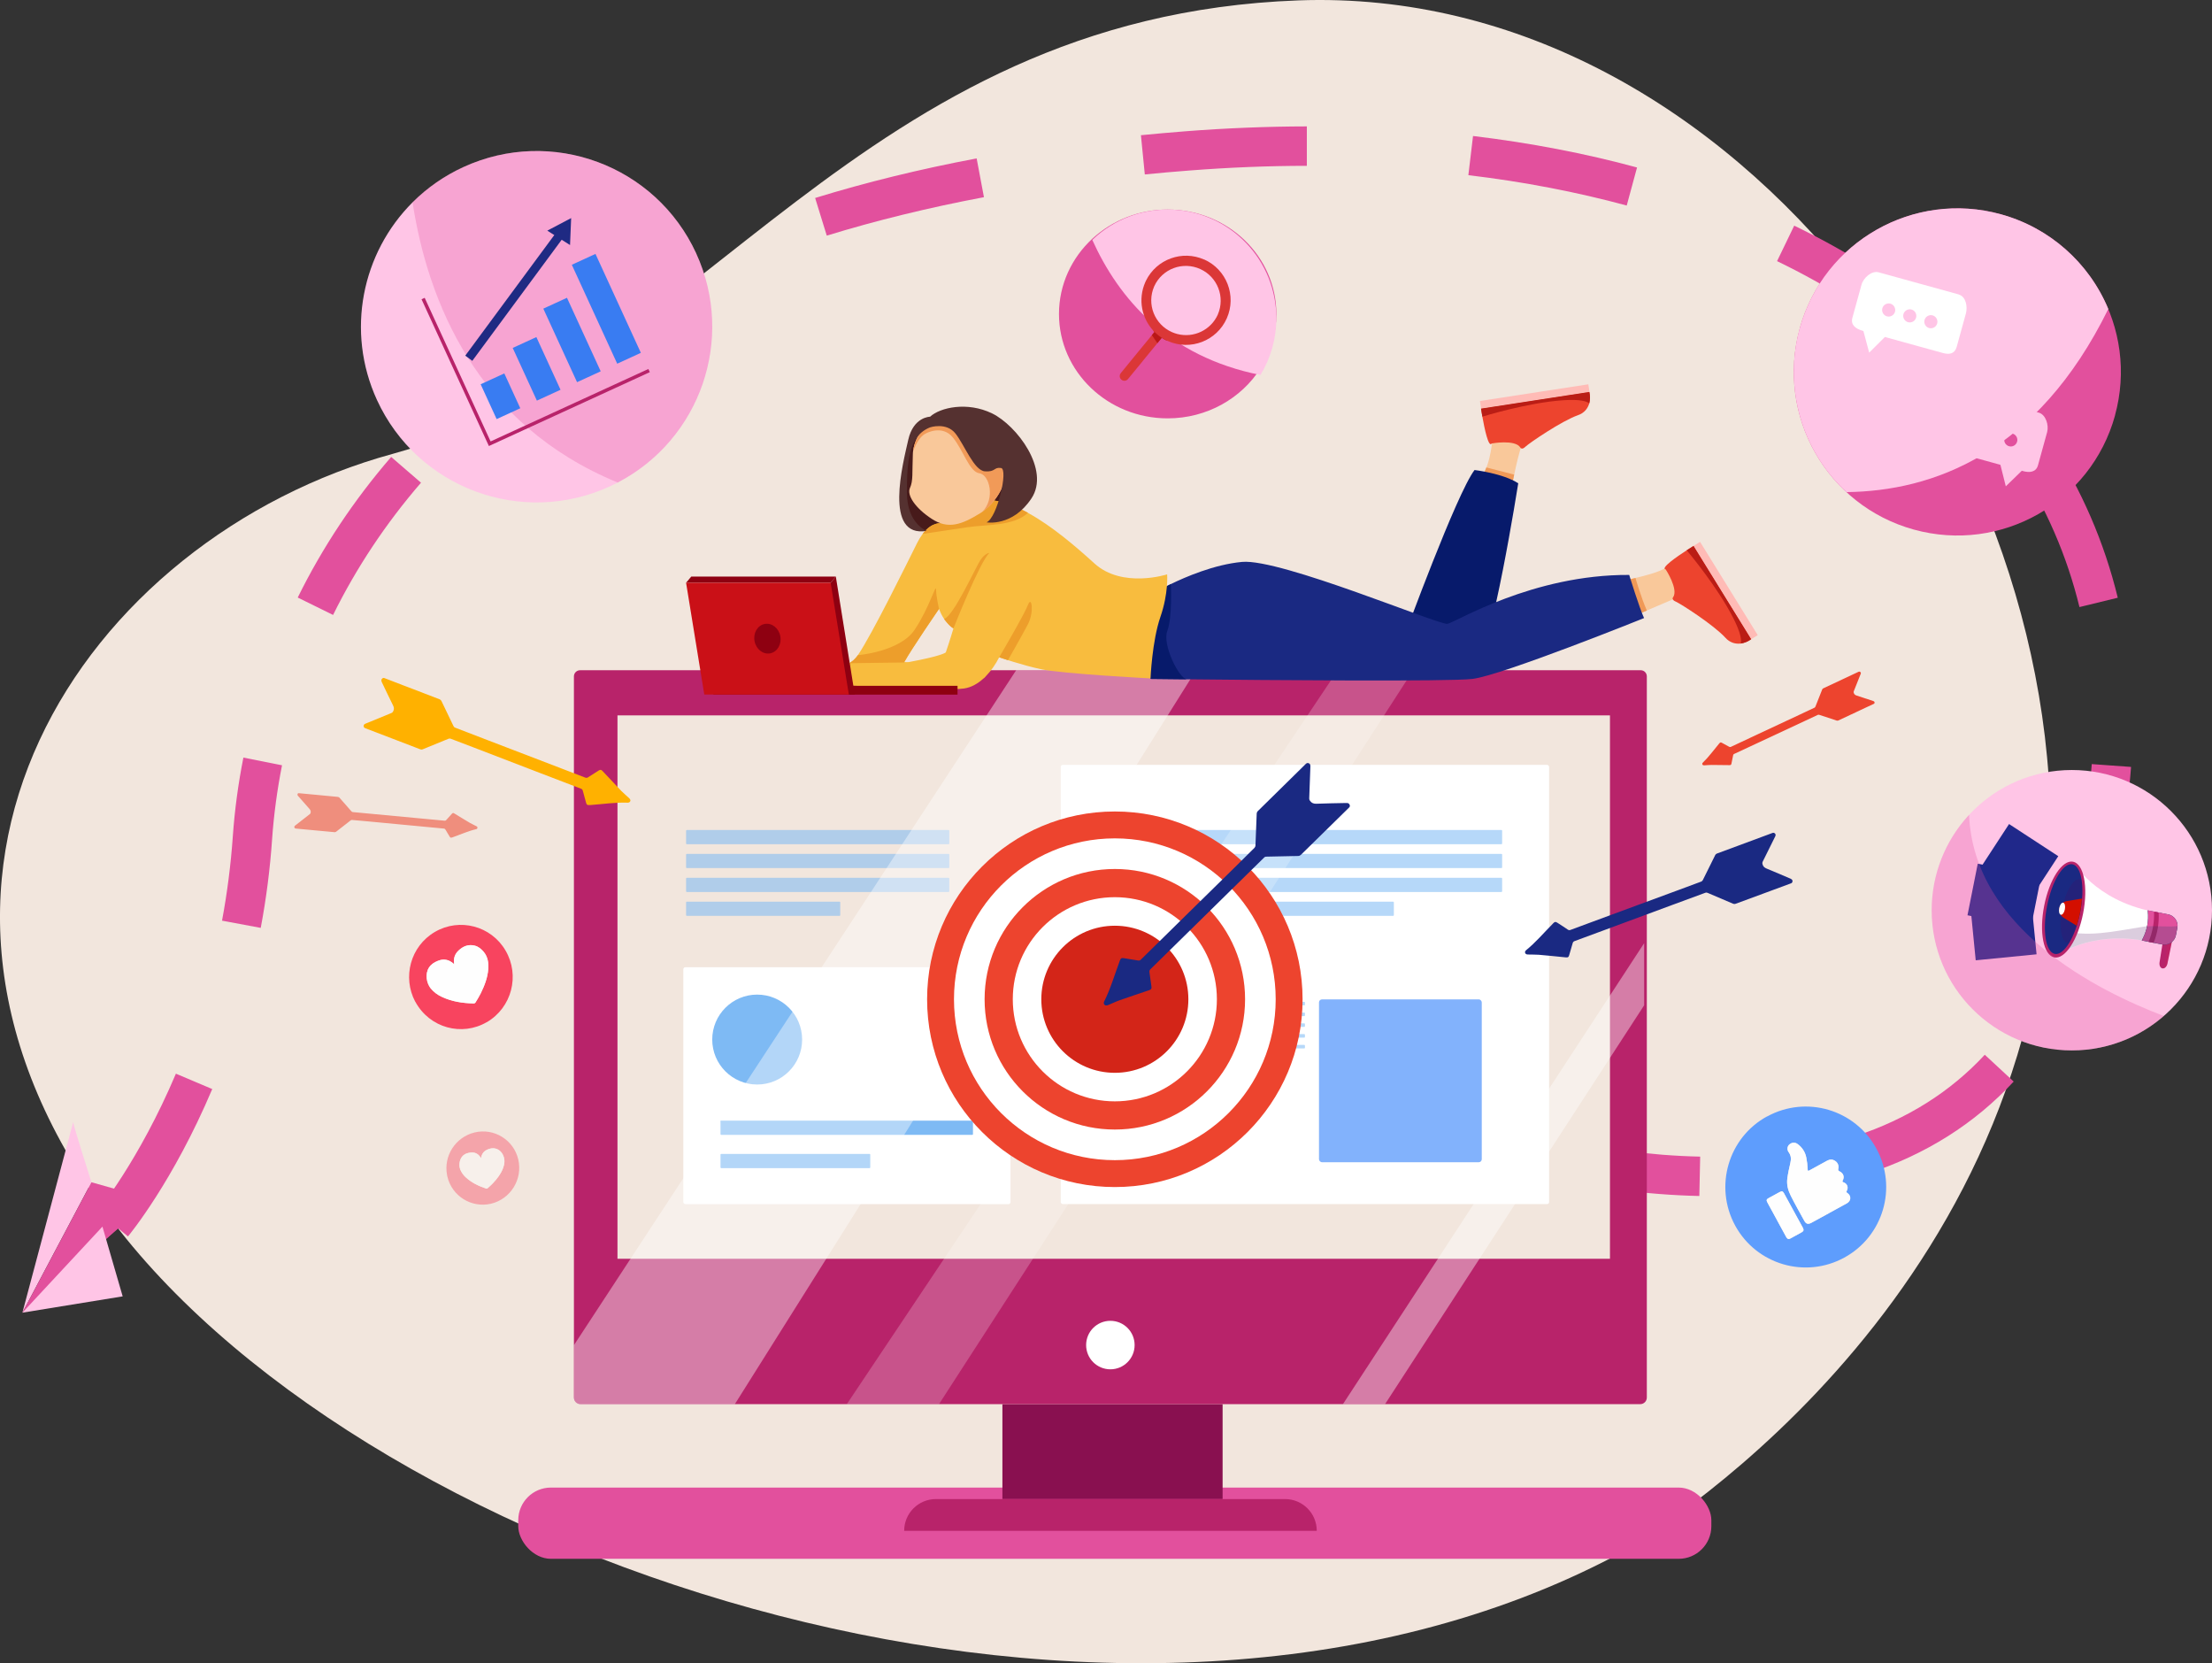 <svg xmlns="http://www.w3.org/2000/svg" id="Calque_2" viewBox="0 0 336.63 253.04"><rect x="0" y="0" width="336.63" height="253.04" fill="#333333" stroke="none"/><defs><style>.cls-1{fill:#ffb100;}.cls-2,.cls-3,.cls-4{fill:#fff;}.cls-5{fill:#1f2a83;}.cls-6{fill:#5e9dfd;}.cls-7{fill:#003e61;}.cls-8{fill:none;stroke:#20288a;stroke-miterlimit:10;stroke-width:8px;}.cls-9{fill:#ba1d15;}.cls-10{fill:#ca1017;}.cls-11,.cls-4{opacity:.41;}.cls-12{fill:#553130;}.cls-13{fill:#b8236a;}.cls-14{fill:#f19a58;}.cls-15{fill:#ed9e2b;}.cls-16{fill:#db3737;}.cls-17{fill:#891050;}.cls-18{fill:#f95f35;}.cls-19{fill:#d92150;}.cls-20{fill:#ffbbb6;}.cls-21{fill:#82b2fc;}.cls-22{fill:#f09957;}.cls-3{opacity:.22;}.cls-3,.cls-4,.cls-23{isolation:isolate;}.cls-24{fill:#397cf2;}.cls-25{fill:#ba1717;}.cls-26{fill:#f2e6dd;}.cls-27{fill:#1a2982;}.cls-23{opacity:.54;}.cls-23,.cls-28{fill:#ed442e;}.cls-29{fill:#d32518;}.cls-30{fill:#f8bc3e;}.cls-31{opacity:.28;}.cls-32{fill:#d30f00;}.cls-33{fill:#471a1a;}.cls-34{opacity:.2;}.cls-35{opacity:.57;}.cls-36{fill:#4a0659;}.cls-37{fill:#7ebaf4;}.cls-38{fill:#071a6b;}.cls-39{fill:#ffc5e6;}.cls-40{fill:#f9c89a;}.cls-41{fill:#e2509d;}.cls-42{fill:#fefefe;}.cls-43{fill:#f8445f;}.cls-44{fill:#8e0011;}</style></defs><g id="Calque_1-2"><g><path class="cls-26" d="M246.02,236.59s59.44-32.93,65.57-99.45S264.48-2.4,197.57,.06,106.53,56.27,59.76,69.05C13,81.84-22.66,133.51,17.27,185.99c39.92,52.48,153.82,90.17,228.75,50.6Z"></path><path class="cls-41" d="M19.47,188.11l-4.62-3.83c.06-.08,6.32-7.71,11.92-20.93l5.53,2.34c-5.96,14.09-12.55,22.09-12.83,22.43Zm239.14-6.15c-7.92-.17-16.45-1.27-25.36-3.29l1.32-5.85c8.52,1.93,16.65,2.99,24.17,3.15l-.13,6Zm25.67-3.43l-1.87-5.7c7.81-2.56,14.42-6.72,19.64-12.36l4.4,4.08c-5.93,6.4-13.39,11.11-22.18,13.99Zm-75.37-7.41c-2.5-1.01-4.3-1.74-3.83-4.19l2.95,.57,1.23-2.73c.08,.04,.74,.33,1.9,.79l-.97,2.4,.77,.17-.77-.17-1.28,3.16Zm110.34-29.29l-5.71-1.85c2.63-8.09,4.24-16.07,4.79-23.73l5.98,.43c-.59,8.15-2.29,16.61-5.07,25.16Zm-279.56-.66l-5.9-1.1c.79-4.22,1.34-8.54,1.64-12.82,.28-3.98,.82-8.01,1.61-11.99l5.88,1.17c-.74,3.73-1.25,7.52-1.51,11.24-.31,4.51-.89,9.05-1.73,13.5Zm11-47.61l-5.38-2.65c3.76-7.63,8.54-14.82,14.22-21.39l4.54,3.92c-5.34,6.18-9.84,12.94-13.38,20.12Zm265.77-1.2c-1.89-7.77-5.08-15.13-9.48-21.88l5.03-3.28c4.77,7.31,8.23,15.3,10.28,23.74l-5.83,1.42ZM81.95,57.08l-3.54-4.85c6.6-4.82,13.99-9.18,21.95-12.97l2.58,5.42c-7.63,3.63-14.69,7.8-20.99,12.4Zm208.95-4.39c-5.96-4.92-12.85-9.28-20.46-12.96l2.61-5.4c8.04,3.89,15.33,8.51,21.66,13.73l-3.82,4.63ZM125.82,35.85l-1.77-5.73c7.7-2.37,15.97-4.4,24.58-6.02l1.11,5.9c-8.39,1.58-16.43,3.55-23.92,5.85Zm121.74-4.58c-7.59-2.06-15.7-3.62-24.1-4.62l.71-5.96c8.69,1.04,17.09,2.65,24.96,4.79l-1.57,5.79Zm-73.34-4.73l-.59-5.97c2.23-.22,4.53-.42,6.81-.6,6.21-.48,12.42-.73,18.44-.74v6c-5.86,0-11.91,.25-17.97,.72-2.24,.17-4.49,.37-6.69,.59Z"></path><rect class="cls-41" x="78.87" y="226.32" width="181.57" height="10.84" rx="4.97" ry="4.97"></rect><rect class="cls-17" x="152.55" y="213.63" width="33.51" height="14.44"></rect><path class="cls-13" d="M250.62,102.91v109.71c0,.56-.45,1.01-1.01,1.01H88.35c-.56,0-1.01-.45-1.01-1.01h0V102.91c0-.52,.42-.94,.94-.94H249.69c.52,0,.93,.42,.93,.94Z"></path><rect class="cls-26" x="93.97" y="108.84" width="151.04" height="82.67"></rect><path class="cls-2" d="M172.67,204.64c0,2.04-1.65,3.69-3.69,3.69s-3.69-1.65-3.69-3.69,1.65-3.69,3.69-3.69,3.69,1.65,3.69,3.69h0Z"></path><rect class="cls-2" x="161.43" y="116.37" width="74.32" height="66.82" rx=".31" ry=".31"></rect><rect class="cls-2" x="103.99" y="147.16" width="49.79" height="36.04" rx=".31" ry=".31"></rect><rect class="cls-37" x="109.65" y="170.5" width="38.42" height="2.16" rx=".1" ry=".1"></rect><rect class="cls-37" x="109.65" y="175.56" width="22.79" height="2.16" rx=".1" ry=".1"></rect><circle class="cls-37" cx="115.23" cy="158.16" r="6.84"></circle><rect class="cls-21" x="200.73" y="152.05" width="24.77" height="24.77" rx=".45" ry=".45"></rect><path class="cls-13" d="M200.39,232.9h-62.79c0-2.67,2.16-4.83,4.83-4.83h53.13c2.67,0,4.83,2.16,4.83,4.83h0Z"></path><g class="cls-35"><rect class="cls-37" x="104.41" y="126.28" width="40.06" height="2.16" rx=".1" ry=".1"></rect></g><g class="cls-35"><rect class="cls-37" x="104.41" y="129.91" width="40.06" height="2.16" rx=".1" ry=".1"></rect></g><g class="cls-35"><rect class="cls-37" x="104.41" y="133.55" width="40.06" height="2.16" rx=".1" ry=".1"></rect></g><g class="cls-35"><rect class="cls-37" x="104.41" y="137.18" width="23.46" height="2.16" rx=".1" ry=".1"></rect></g><g class="cls-35"><rect class="cls-37" x="168.29" y="126.28" width="60.31" height="2.16" rx=".1" ry=".1"></rect></g><g class="cls-35"><rect class="cls-37" x="168.29" y="129.91" width="60.31" height="2.16" rx=".1" ry=".1"></rect></g><g class="cls-35"><rect class="cls-37" x="168.29" y="133.55" width="60.31" height="2.16" rx=".1" ry=".1"></rect></g><g class="cls-35"><rect class="cls-37" x="168.29" y="137.18" width="43.83" height="2.16" rx=".1" ry=".1"></rect></g><g class="cls-35"><rect class="cls-37" x="168.29" y="152.42" width="30.3" height=".54" rx=".1" ry=".1"></rect></g><g class="cls-35"><rect class="cls-37" x="168.29" y="154.05" width="30.3" height=".54" rx=".1" ry=".1"></rect></g><g class="cls-35"><rect class="cls-37" x="168.29" y="155.69" width="30.3" height=".54" rx=".1" ry=".1"></rect></g><g class="cls-35"><rect class="cls-37" x="168.29" y="157.33" width="30.3" height=".54" rx=".1" ry=".1"></rect></g><g class="cls-35"><rect class="cls-37" x="168.29" y="158.97" width="30.3" height=".54" rx=".1" ry=".1"></rect></g><g class="cls-35"><rect class="cls-37" x="168.29" y="160.61" width="17.4" height=".54" rx=".1" ry=".1"></rect></g><path class="cls-4" d="M182.01,101.98l-4.31,6.87-4.73,7.53-11.54,18.35-7.83,12.46-14.66,23.33-1.35,2.16-6.63,10.54-5.23,8.31-13.91,22.12h-23.47c-.56,0-1.01-.45-1.01-1.01h0v-7.98l8.61-13.14,8.05-12.28,5.67-8.65,.05-.07,3.76-5.74,7.13-10.87,4.43-6.75,7.51-11.45,1.41-2.16,.97-1.48,1.41-2.16,.97-1.48,1.41-2.16,11.43-17.44,4.5-6.87h27.38Z"></path><polygon class="cls-3" points="128.87 213.63 203.57 101.98 215.06 101.98 142.9 213.63 128.87 213.63"></polygon><polygon class="cls-4" points="250.21 143.5 204.37 213.63 210.78 213.63 250.21 152.95 250.21 143.5"></polygon><path class="cls-33" d="M141.02,80.77s4.19-1.19,5.14-2.49,5.11-3.19,5.11-3.19c0,0-.11,3.23-1.13,4.38,0,0,3.18-1.72,3.61-3.58s1.6-5.96,.21-6.47-13.81-4.71-13.81-4.71c0,0-2.14,2.61-2.69,8.27-.55,5.66,1.7,7.88,3.56,7.8Z"></path><path class="cls-40" d="M246.33,88.45s6.51-1.12,7.54-2.38,1.77,4.66,1.77,4.66l-8.79,3.77-.52-6.05Z"></path><path class="cls-22" d="M248.89,87.93s.84,2.93,1.73,4.96l-1.73,.74-1.73-5.29,1.73-.4Z"></path><path class="cls-40" d="M227.14,66.48s-.2,4.2-1.74,6.09,4.63,1.66,4.63,1.66c0,0,1.11-5.98,1.82-7.04s-4.71-.71-4.71-.71Z"></path><polygon class="cls-22" points="226.2 71.12 230.43 72.21 230.03 74.24 225.7 72.37 226.2 71.12"></polygon><path class="cls-38" d="M213.72,96.8s7.95-21.72,10.68-25.29c0,0,4.35,.51,6.65,2.02,0,0-4.11,26.12-6.41,27.31s-10.92-4.04-10.92-4.04Z"></path><path class="cls-27" d="M250.21,94.03s-21.61,8.71-26.12,9.26c-3.52,.43-31.34,.19-43.42,.06-3.41-.04-5.57-.06-5.57-.06,0,0-1.58-10.06,1.82-13.78,0,0,.47-.26,1.27-.65,2.13-1.04,6.58-2.98,10.83-3.37,5.86-.55,30,9.65,31.26,9.42s12.9-7.52,27.66-7.44c0,0,1.55,5.06,2.26,6.56Z"></path><path class="cls-38" d="M180.67,103.35c-3.41-.04-5.57-.06-5.57-.06,0,0-1.58-10.06,1.82-13.78,0,0,.47-.26,1.27-.65,0,0,.24,5.11-.55,7.15s1.82,7.33,3.01,7.34h.01Z"></path><path class="cls-28" d="M241.88,59.63l-16.49,2.54s.08,.51,.2,1.22c.32,1.78,.94,4.8,1.43,4.08,0,0,3.54-.65,4.35,.61,0,0,.2,.45,.78-.12,.56-.54,5.5-3.92,8.01-4.8,.44-.15,.83-.4,1.14-.75,.26-.3,.45-.66,.56-1.04,.15-.57,.15-1.16,.01-1.73Z"></path><rect class="cls-20" x="225.21" y="59.73" width="16.69" height="1.17" transform="translate(-6.45 36.19) rotate(-8.74)"></rect><path class="cls-9" d="M241.88,59.63l-16.49,2.54s.08,.51,.2,1.22c.13-.04,6.97-2.16,12.38-2.5,2.36-.15,3.44,.12,3.89,.48,.14-.57,.15-1.16,.01-1.73Z"></path><path class="cls-28" d="M266.5,97.25l-8.77-14.19s-.44,.27-1.04,.66c-1.52,.98-4.05,2.74-3.2,2.91,0,0,1.98,3.01,1.13,4.24,0,0-.34,.35,.42,.67,.72,.31,5.76,3.53,7.55,5.5,.31,.35,.7,.61,1.14,.76,.38,.12,.78,.16,1.18,.11,.58-.09,1.13-.32,1.6-.66Z"></path><rect class="cls-20" x="262.03" y="81.5" width="1.17" height="16.69" transform="translate(-8 151.54) rotate(-31.73)"></rect><path class="cls-9" d="M266.5,97.25l-8.77-14.19s-.44,.27-1.04,.66c.09,.11,4.71,5.57,7.14,10.42,1.06,2.12,1.23,3.21,1.08,3.77,.58-.09,1.13-.32,1.6-.67Z"></path><path class="cls-30" d="M177.63,87.38s-6.81,2.21-11.08-1.66c-2.75-2.5-6.43-5.68-10.11-7.69-2.03-1.11-4.06-1.86-5.94-1.95-5.28-.24-7.3,3.55-7.3,3.55,0,0-1.35-.28-2.79,1.61-.33,.44-.61,.9-.85,1.39-1.45,2.9-6.83,13.87-9.01,17.05-.38,.55-.66,.87-.81,.87l-.53,.36c-2.4,.04-4.16,.06-4.16,.06v3.07s18.28,1.19,21.64,.71c1.15-.16,2.14-.77,2.95-1.5,.11-.07,.2-.15,.28-.24l.11-.13c.82-.85,1.5-1.83,2.03-2.88,0,0,3.62,1.24,6.39,1.82,3.41,.71,16.64,1.39,16.64,1.39,0,0,.24-5.7,1.5-9.34s1.03-6.49,1.03-6.49Zm-40.02,13.36c1.18-2.12,5.23-8.01,5.29-8.1h0l.17,.4c.42,1.03,1.13,1.92,2.03,2.56,0,0-.61,2.06-1.16,3.64-.03,.09-.9,.61-5.59,1.48-.24,.04-.49,0-.74,.01Z"></path><path class="cls-15" d="M156.44,78.02c-2.15,2.04-6.29,1.76-9.19,2.19-3.19,.48-6.84,1.02-6.84,1.02,1.44-1.89,2.79-1.61,2.79-1.61,0,0,2.02-3.78,7.3-3.55,1.88,.09,3.91,.84,5.94,1.95Z"></path><path class="cls-15" d="M142.9,92.64h0c-.06,.09-4.18,6.07-5.32,8.15,0,0-9.35,.12-8.36,.12,.15,0,.95-.68,1.33-1.23,0,0,6.4-.51,8.65-3.88s3.25-7.12,3.25-6.13,.45,2.97,.45,2.97Z"></path><path class="cls-15" d="M145.1,95.61s4-10.13,5.46-11.48c0,0-.63,0-1.35,1.07s-4.07,8.52-5.54,8.97c0,0,.77,1.1,1.42,1.44Z"></path><path class="cls-15" d="M152.06,100s3.84-6.53,4.39-7.99,.95,1.11,0,2.93-3.06,5.5-3.06,5.5l-1.33-.44Z"></path><path class="cls-40" d="M149.48,77.88c-.11,.07-.2,.14-.31,.2-2.81,1.74-4.87,2.49-7.36,.87s-3.84-3.6-3.33-4.71,.32-2.29,.44-5.14c0-.17,.02-.33,.04-.49,.32-2.56,2.21-4.14,2.21-4.14,3.56-1.46,9.69,2.77,11.32,5.26,1.56,2.4-.36,6.31-3.02,8.15Z"></path><path class="cls-14" d="M149.48,77.88c2.01-1.98,1.12-5.66-.42-5.87s-2.41-3.42-4.04-5.44-4.11-.63-4.11-.63c-.84,.38-1.48,1.51-1.94,2.67,.32-2.56,2.21-4.14,2.21-4.14,3.56-1.46,9.69,2.77,11.32,5.26,1.56,2.4-.37,6.31-3.03,8.15Z"></path><path class="cls-12" d="M141.54,65.02s2.49-.83,3.88,.95,2.81,5.62,4.47,5.74,1.31-.67,2.45-.51-.58,7.6-2.2,8.27c0,0,3.94,.71,6.83-3.64s-2.24-11.12-6-12.94-7.89-.91-9.43,.51c0,0-2.53,0-3.32,3.52s-3.8,14.96,2.81,13.85c0,0-3.01-1.11-3.01-5.82s.24-8.63,3.52-9.93Z"></path><rect class="cls-44" x="129.18" y="104.34" width="16.54" height="1.34"></rect><polygon class="cls-44" points="126.41 88.66 104.41 88.66 105.2 87.72 127.2 87.72 126.41 88.66"></polygon><polygon class="cls-44" points="130.08 105.67 108.5 105.67 126.41 88.66 127.2 87.72 130.08 105.67"></polygon><polygon class="cls-10" points="129.18 105.67 107.18 105.67 104.41 88.66 126.41 88.66 129.18 105.67"></polygon><path class="cls-44" d="M118.75,96.79c.23,1.23-.45,2.4-1.54,2.61s-2.15-.63-2.38-1.86,.45-2.4,1.54-2.61,2.15,.63,2.38,1.86Z"></path><path class="cls-39" d="M336.63,138.48c0,11.78-9.55,21.33-21.33,21.33-11.78,0-21.33-9.55-21.33-21.33s9.55-21.33,21.33-21.33c11.78,0,21.33,9.55,21.33,21.33Z"></path><path class="cls-13" d="M328.78,141.44s.13,.34,.25,.66c.15,.39,.19,.82,.11,1.23l-.49,3.07c-.08,.51,.15,.94,.51,.94h0c.31,0,.6-.32,.69-.76l1.05-5.12h-2.13Z"></path><g class="cls-34"><path class="cls-19" d="M328.94,141.87c-.09-.23-.16-.42-.16-.43h2.13l-1.05,5.13c-.07,.37-.29,.66-.55,.74,.35-1.37,.42-3.02,.63-4.22,.27-1.1-.47-.95-.99-1.23Z"></path></g><path class="cls-2" d="M312.61,145.65s5.27-4.17,14.1-2.44l.89-4.53c-8.83-1.73-12.13-7.59-12.13-7.59l-2.86,14.56Z"></path><g class="cls-34"><path class="cls-36" d="M313.43,141.49c4.22,1.19,8.11,.23,12.58-.47,.39-.07,.77-.11,1.16-.14l-.46,2.32c-8.83-1.73-14.1,2.44-14.1,2.44l.82-4.15Z"></path></g><ellipse class="cls-13" cx="314.06" cy="138.38" rx="7.42" ry="3.02" transform="translate(117.75 419.89) rotate(-78.89)"></ellipse><path class="cls-27" d="M315.39,131.49c-1.39-.27-3.12,2.56-3.86,6.33s-.21,7.04,1.18,7.31,3.12-2.56,3.86-6.33,.21-7.04-1.18-7.31Z"></path><g class="cls-34"><path class="cls-36" d="M316.78,133.84c-.07-.04-.14-.07-.22-.08-.99-.2-2.22,1.82-2.74,4.5s-.15,5.01,.84,5.2c.08,.01,.16,.01,.23,0,.7-1.14,1.31-2.79,1.68-4.67s.42-3.63,.2-4.95Z"></path></g><path class="cls-7" d="M329.91,139.11l-3.07-.6,.02,.16c.15,1.43-.12,2.87-.78,4.15l-.14,.26,3.07,.6c.98,.19,1.93-.42,2.12-1.37l.23-1.15c.19-.94-.46-1.87-1.44-2.06Z"></path><path class="cls-41" d="M325.94,143.08l1.02,.2,.78,.15,1.27,.25c.98,.19,1.93-.42,2.12-1.37l.22-1.15c.19-.95-.46-1.87-1.44-2.06l-1.4-.28-.7-.14-.96-.19,.02,.16c.15,1.43-.12,2.87-.78,4.15l-.13,.27Z"></path><path class="cls-13" d="M326.96,143.29l.78,.15c.6-1.46,.86-3.03,.77-4.6l-.7-.14c.07,1.57-.22,3.14-.84,4.59Z"></path><path class="cls-32" d="M313.39,138.18c-.1,.58,.17,1.16,.68,1.46l1.97,1.21c.43-1.34,.7-2.73,.81-4.14l-2.28,.38c-.58,.08-1.06,.51-1.18,1.09Z"></path><path class="cls-2" d="M314.24,138.34c-.1,.51-.37,.88-.61,.83s-.35-.49-.25-1,.37-.88,.61-.83,.34,.49,.25,1Z"></path><g class="cls-34"><path class="cls-7" d="M326.08,142.82c.3-.59,.53-1.22,.66-1.87,1.41-.14,3.14,.13,4.64-.06,0,.1-.01,.19-.03,.29l-.22,1.15c-.19,.95-1.13,1.56-2.12,1.37l-1.27-.25-.78-.15-1.02-.2,.13-.27Z"></path></g><line class="cls-8" x1="303.56" y1="128.72" x2="311.05" y2="133.61"></line><line class="cls-8" x1="309.84" y1="137.25" x2="300.2" y2="135.33"></line><line class="cls-8" x1="309.54" y1="141.21" x2="300.28" y2="142.12"></line><g class="cls-31"><path class="cls-41" d="M315.3,159.81c-11.78,0-21.33-9.55-21.33-21.33,0-5.38,2.03-10.57,5.69-14.51,.71,17.35,19.62,26.8,29.63,30.6-3.88,3.39-8.85,5.25-13.99,5.24Z"></path></g><circle class="cls-28" cx="169.66" cy="152.03" r="28.57"></circle><circle class="cls-2" cx="169.66" cy="152.03" r="24.48"></circle><circle class="cls-28" cx="169.66" cy="152.03" r="19.82"></circle><circle class="cls-2" cx="169.66" cy="152.03" r="15.53"></circle><circle class="cls-29" cx="169.66" cy="152.03" r="11.19"></circle><path class="cls-27" d="M205.39,122.44c-.06-.17-.23-.28-.41-.27h-.14c-1.49,.03-2.98,.05-4.47,.11-.42,.02-.74-.08-.99-.42-.09-.1-.14-.23-.14-.36,.07-1.64,.12-3.27,.18-4.91,0-.21-.04-.38-.25-.47s-.35,0-.49,.14c-.42,.42-.85,.84-1.28,1.26-2,1.97-4,3.94-6,5.9-.09,.09-.14,.21-.15,.34-.07,1.63-.12,3.26-.19,4.88,0,.12-.06,.24-.14,.34-1.01,1-2.02,2-3.03,3l-8.77,8.61c-1.83,1.8-3.66,3.6-5.49,5.4-.11,.13-.28,.18-.44,.14-.71-.12-1.42-.23-2.14-.35-.38-.06-.49,0-.63,.37-.02,.05-.04,.11-.05,.15-.76,2.03-1.36,4.13-2.34,6.08-.13,.26-.01,.53,.25,.59,.13,.01,.26,0,.37-.06,.58-.24,1.15-.52,1.74-.73,1.49-.53,3-1.02,4.49-1.53,.32-.11,.4-.23,.35-.57-.1-.72-.19-1.43-.3-2.14-.04-.19,.02-.38,.17-.5,1.06-1.03,2.11-2.06,3.16-3.1l9.77-9.6c1.45-1.43,2.91-2.85,4.36-4.28,.14-.14,.28-.13,.44-.13,1.58-.03,3.16-.06,4.74-.1,.15,0,.29-.07,.4-.17,1.22-1.18,2.42-2.38,3.64-3.57h0l1.04-1.02c.88-.86,1.76-1.72,2.64-2.59,.13-.1,.18-.28,.11-.43Z"></path><path class="cls-28" d="M285.28,106.9c0-.11-.07-.2-.17-.23l-.08-.03c-.82-.27-1.64-.55-2.46-.81-.23-.07-.39-.18-.46-.42-.03-.07-.03-.15,0-.23,.35-.88,.7-1.76,1.05-2.64,.06-.1,.04-.23-.05-.3-.08-.07-.2-.08-.3-.02-.32,.15-.63,.29-.94,.44-1.47,.69-2.94,1.38-4.41,2.07-.07,.03-.12,.09-.15,.16-.35,.87-.69,1.75-1.04,2.63-.03,.07-.08,.12-.14,.15-.74,.35-1.49,.7-2.23,1.05l-6.44,3.01c-1.35,.63-2.69,1.26-4.03,1.89-.08,.05-.19,.04-.27,0-.36-.21-.73-.4-1.1-.6-.19-.11-.27-.09-.41,.08-.02,.02-.04,.05-.06,.07-.81,.96-1.54,1.99-2.45,2.86-.1,.08-.11,.22-.04,.32,.02,.02,.04,.04,.06,.05,.07,.03,.14,.04,.21,.04,.36-.02,.73-.06,1.09-.06,.92,0,1.83,.02,2.74,.03,.2,0,.26-.05,.3-.25,.09-.41,.17-.82,.25-1.23,.01-.11,.08-.2,.19-.24,.78-.36,1.55-.72,2.32-1.08l7.18-3.35c1.07-.5,2.14-.99,3.2-1.5,.09-.03,.18-.03,.27,.01,.87,.29,1.74,.58,2.61,.86,.08,.02,.17,.02,.25-.02,.89-.41,1.78-.83,2.67-1.25h0l.76-.36,1.93-.9c.1-.03,.16-.12,.15-.22Z"></path><path class="cls-27" d="M272.57,133.72l-.11-.05c-1.2-.51-2.4-1.03-3.6-1.52-.34-.14-.56-.33-.64-.69-.04-.11-.03-.23,.02-.34,.64-1.28,1.27-2.56,1.91-3.85,.08-.16,.11-.32-.03-.46s-.28-.13-.44-.06c-.49,.18-.98,.36-1.48,.55-2.3,.85-4.61,1.7-6.91,2.56-.1,.04-.19,.11-.25,.21-.64,1.27-1.27,2.55-1.9,3.83-.05,.1-.13,.17-.23,.22-1.16,.44-2.33,.88-3.5,1.3l-10.09,3.72c-2.11,.78-4.22,1.56-6.32,2.34-.13,.06-.29,.04-.41-.05-.52-.36-1.05-.7-1.58-1.04-.28-.18-.39-.17-.63,.07l-.1,.11c-1.34,1.35-2.57,2.81-4.05,4.01-.2,.16-.2,.42-.01,.56,.1,.06,.21,.09,.32,.08,.55,.02,1.1,0,1.65,.04,1.38,.12,2.75,.26,4.13,.4,.29,.03,.4-.04,.48-.33,.18-.61,.36-1.21,.53-1.82,.03-.16,.16-.3,.32-.34,1.21-.44,2.42-.89,3.63-1.34,3.75-1.39,7.49-2.77,11.24-4.16,1.67-.62,3.35-1.23,5.02-1.85,.16-.06,.27,0,.4,.05,1.27,.54,2.55,1.09,3.82,1.63,.12,.05,.26,.05,.38,0,1.4-.51,2.79-1.02,4.18-1.54h0l1.19-.44,3.03-1.12c.14-.03,.24-.16,.25-.31,.02-.16-.08-.31-.23-.36Z"></path><path class="cls-23" d="M45.3,120.78c-.05,.09-.04,.21,.03,.28,.02,.02,.03,.04,.05,.06,.57,.65,1.13,1.3,1.71,1.94,.16,.18,.24,.36,.18,.59,0,.08-.05,.15-.11,.2-.75,.58-1.49,1.16-2.24,1.75-.1,.06-.15,.18-.12,.29,.03,.11,.14,.17,.25,.17,.34,.03,.69,.06,1.03,.1,1.62,.15,3.23,.3,4.85,.45,.07,0,.15-.02,.21-.06,.75-.58,1.48-1.16,2.23-1.74,.06-.04,.13-.06,.2-.06,.82,.07,1.64,.15,2.46,.22l7.08,.67c1.48,.14,2.95,.28,4.44,.42,.1,0,.19,.06,.23,.14,.21,.36,.43,.72,.64,1.07,.11,.19,.19,.21,.4,.14,.03,0,.06-.02,.09-.03,1.18-.42,2.33-.94,3.56-1.23,.12-.02,.21-.13,.19-.25,0-.03-.01-.05-.02-.08-.04-.06-.1-.11-.18-.14-.32-.17-.66-.32-.97-.5-.79-.46-1.57-.95-2.35-1.42-.17-.11-.25-.09-.38,.06-.28,.31-.56,.62-.84,.93-.07,.09-.18,.13-.28,.11-.85-.09-1.7-.16-2.55-.24l-7.89-.74c-1.17-.11-2.35-.23-3.52-.33-.09-.01-.17-.07-.22-.14-.6-.69-1.21-1.38-1.81-2.06-.06-.06-.14-.1-.23-.11-.98-.1-1.96-.19-2.94-.28h0l-.84-.08-2.12-.2c-.09-.02-.19,.02-.24,.11Z"></path><path class="cls-1" d="M58.05,103.66s.03,.07,.05,.11c.57,1.18,1.12,2.36,1.7,3.52,.17,.33,.21,.62,.03,.94-.05,.11-.13,.19-.24,.24-1.33,.54-2.65,1.09-3.97,1.63-.17,.07-.29,.17-.28,.37s.13,.28,.29,.34c.49,.18,.98,.37,1.47,.56,2.29,.88,4.59,1.76,6.88,2.64,.11,.04,.22,.04,.33,0,1.32-.54,2.64-1.08,3.96-1.62,.1-.04,.21-.04,.32,0,1.16,.44,2.33,.88,3.49,1.33l10.04,3.86c2.1,.81,4.19,1.61,6.29,2.41,.14,.04,.25,.16,.28,.3,.16,.61,.33,1.22,.5,1.83,.09,.32,.18,.39,.53,.36h.14c1.9-.14,3.78-.43,5.69-.36,.25,0,.43-.18,.38-.41-.03-.11-.1-.2-.18-.27-.4-.38-.83-.73-1.21-1.12-.96-1-1.9-2.02-2.85-3.02-.2-.21-.33-.23-.58-.07-.53,.34-1.07,.67-1.6,1.02-.13,.1-.31,.12-.46,.05-1.2-.47-2.41-.93-3.62-1.39-3.73-1.43-7.46-2.86-11.19-4.29-1.66-.64-3.33-1.28-4.99-1.92-.16-.06-.21-.18-.27-.3-.6-1.25-1.19-2.5-1.8-3.75-.06-.12-.16-.21-.28-.26-1.38-.54-2.77-1.07-4.16-1.6h0l-1.19-.45-3.01-1.16c-.13-.07-.29-.04-.39,.07-.12,.11-.15,.29-.07,.43Z"></path><path class="cls-41" d="M321.87,63.22c-3.66,13.25-17.37,21.01-30.62,17.35-13.24-3.66-21.01-17.35-17.36-30.59v-.02c3.67-13.24,17.38-21.01,30.62-17.35,13.25,3.66,21.01,17.37,17.35,30.61h0Z"></path><path class="cls-39" d="M320.85,47.01c-10.87,22.09-26.77,27.71-39.85,27.86-6.85-6.32-9.59-15.94-7.11-24.92,3.66-13.24,17.37-21.01,30.62-17.35,7.37,2.03,13.4,7.35,16.34,14.41Z"></path><path class="cls-2" d="M298.1,44.8l-12.2-3.37c-1.06-.29-2.32,.83-2.61,1.89l-1.39,5.04c-.29,1.06,.49,1.66,1.55,1.96l.13,.04,.88,3.29,2.39-2.38,8.8,2.43c1.06,.29,1.83,.12,2.13-.94l1.39-5.04c.3-1.06,0-2.61-1.06-2.9Zm-10.94,3.33c-.53-.15-.84-.7-.7-1.23,.15-.53,.7-.84,1.23-.7,.53,.15,.84,.7,.7,1.23-.15,.53-.69,.84-1.22,.7h0Zm3.21,.89c-.53-.15-.84-.7-.7-1.23,.15-.53,.7-.84,1.23-.7,.53,.15,.84,.7,.7,1.23-.15,.53-.69,.84-1.22,.7h0Zm3.21,.89c-.53-.15-.84-.7-.7-1.23,.15-.53,.7-.84,1.23-.7,.53,.15,.84,.7,.7,1.23-.15,.53-.69,.84-1.22,.7h0Z"></path><path class="cls-39" d="M298.07,59.41l12.2,3.37c1.06,.29,1.56,1.9,1.27,2.96l-1.39,5.04c-.29,1.06-1.27,1.18-2.33,.88l-.13-.04-2.44,2.37-.82-3.27-8.8-2.43c-1.06-.29-1.63-.84-1.34-1.9l1.39-5.04c.29-1.07,1.34-2.24,2.4-1.95Zm7.67,8.48c.53,.15,1.08-.16,1.23-.69,.15-.53-.16-1.08-.69-1.23-.53-.15-1.08,.16-1.23,.69h0c-.15,.53,.16,1.08,.69,1.23Zm-3.21-.89c.53,.15,1.08-.16,1.23-.69,.15-.53-.16-1.08-.69-1.23-.53-.15-1.08,.16-1.23,.69h0c-.15,.53,.16,1.08,.69,1.23Zm-3.21-.89c.53,.15,1.08-.16,1.23-.7s-.16-1.08-.7-1.23c-.53-.15-1.08,.16-1.23,.69-.15,.53,.16,1.08,.69,1.23h0Z"></path><path class="cls-39" d="M105.95,38.56c5.97,13.01,.62,28.33-11.95,34.86-.39,.2-.79,.4-1.19,.58-13.42,6.16-29.28,.27-35.44-13.14-4.8-10.46-2.28-22.41,5.42-30.08,2.24-2.23,4.85-4.04,7.73-5.36,13.42-6.16,29.28-.27,35.44,13.15Z"></path><g class="cls-31"><path class="cls-41" d="M94,73.41c-21.43-8.81-28.88-27.47-31.22-42.64,2.24-2.23,4.85-4.04,7.73-5.36,13.42-6.16,29.28-.27,35.44,13.14,5.97,13.01,.62,28.33-11.95,34.86Z"></path></g><rect class="cls-24" x="90.3" y="38.7" width="3.96" height="16.56" transform="translate(-11.19 42.77) rotate(-24.65)"></rect><rect class="cls-24" x="79.68" y="51.71" width="3.96" height="8.82" transform="translate(-15.96 39.17) rotate(-24.65)"></rect><rect class="cls-24" x="74.18" y="57.37" width="3.96" height="5.83" transform="translate(-18.2 37.26) rotate(-24.65)"></rect><rect class="cls-24" x="85.07" y="45.57" width="3.96" height="12.31" transform="translate(-13.64 41.02) rotate(-24.65)"></rect><rect class="cls-5" x="66.65" y="44.56" width="23.07" height="1.33" transform="translate(-4.63 81.26) rotate(-53.56)"></rect><polygon class="cls-5" points="86.92 33.18 83.29 35.09 86.75 37.28 86.92 33.18"></polygon><polygon class="cls-13" points="98.89 56.62 74.4 67.86 64.15 45.53 64.63 45.31 74.66 67.16 98.67 56.14 98.89 56.62"></polygon><path class="cls-41" d="M194.24,47.76c0,2.94-.84,5.81-2.42,8.29-2.91,4.56-8.14,7.6-14.12,7.6-9.14,0-16.54-7.11-16.54-15.88,0-4.5,1.95-8.56,5.07-11.45,3.13-2.87,7.22-4.45,11.47-4.44,9.14,0,16.54,7.11,16.54,15.88Z"></path><path class="cls-39" d="M194.24,48.42c0,3.05-.83,6.03-2.42,8.63-14.07-2.79-21.58-11.66-25.59-20.55,6.58-6.33,17.06-6.13,23.39,.45,2.97,3.08,4.62,7.19,4.62,11.47h0Z"></path><path class="cls-18" d="M176.12,50.89c.09,.08,.18,.15,.27,.22-.09-.07-.18-.14-.27-.22Z"></path><path class="cls-16" d="M176.8,51.4l-.27,.32-.39,.48-2.14,2.61-.36,.45-1.57,1.91-.21,.26-.2,.24c-.12,.15-.29,.24-.48,.26-.05,0-.1,0-.14,0-.14-.01-.27-.07-.38-.16-.21-.17-.31-.46-.24-.72,.01-.05,.03-.09,.05-.13h0c.03-.06,.06-.11,.09-.15l2.15-2.63,.45-.55,2.15-2.62,.39-.47c.14,.14,.28,.27,.43,.39,.09,.08,.18,.15,.27,.22,.13,.1,.26,.2,.41,.29Z"></path><path class="cls-25" d="M177.85,51.26s-.13,.25-.31,.56c-.25-.12-.5-.26-.74-.41l-.27,.32-.39,.48c-.29-.41-.62-.88-.84-1.23l.39-.47c-.07-.07-.14-.15-.21-.22,.96-.05,2.36,.95,2.36,.98Z"></path><path class="cls-16" d="M183.25,39.49c-3.33-1.48-7.24-.06-8.85,3.21-.04,.08-.08,.16-.11,.24-.56,1.27-.72,2.68-.46,4.04,.24,1.23,.81,2.36,1.65,3.29,.07,.08,.14,.15,.21,.22,.14,.14,.28,.27,.43,.39,.09,.08,.18,.15,.27,.22,.13,.11,.27,.2,.41,.29,.24,.15,.48,.29,.74,.41,.07,.03,.13,.06,.2,.09,3.43,1.52,7.44-.03,8.96-3.46,1.52-3.43-.03-7.44-3.46-8.96h0Zm2.09,8.35c-1.05,2.37-3.67,3.63-6.19,2.97-.27-.07-.54-.17-.8-.28-2.66-1.18-3.87-4.27-2.71-6.94,0-.02,.01-.03,.02-.05,1.22-2.66,4.36-3.82,7.02-2.6,2.61,1.2,3.79,4.25,2.66,6.89h0Z"></path><path class="cls-6" d="M268.95,169.85c5.93-3.24,13.37-1.05,16.6,4.89,3.24,5.93,1.05,13.37-4.89,16.6-5.92,3.23-13.33,1.06-16.58-4.85-3.28-5.99-1.03-13.46,4.86-16.65Zm9.4,14.72c.91-.5,1.82-.99,2.72-1.49,.66-.36,.7-1.13,.08-1.56-.17-.11-.19-.18-.09-.36,.28-.51,.06-1.07-.49-1.27-.16-.06-.24-.09-.13-.29,.3-.55,.09-1.12-.48-1.38-.17-.08-.25-.16-.2-.38,.13-.46-.07-.96-.48-1.21-.4-.27-.82-.25-1.24-.02-.88,.49-1.78,.96-2.66,1.46-.22,.12-.27,.09-.28-.16-.02-.61-.09-1.21-.21-1.8-.16-.84-.65-1.58-1.35-2.07-.3-.23-.72-.25-1.04-.04-.3,.15-.48,.45-.47,.78,0,.2,.08,.4,.21,.56,.36,.5,.36,1.02,.23,1.6-.18,.78-.36,1.56-.46,2.35-.13,.96,.11,1.82,.52,2.63,.64,1.29,1.36,2.53,2.05,3.8,.28,.51,.58,.59,1.09,.32,.89-.49,1.79-.97,2.69-1.47Zm-7.95,1h0c.48,.88,.96,1.76,1.44,2.64,.14,.26,.32,.38,.61,.23,.57-.31,1.15-.62,1.72-.94,.33-.19,.38-.37,.2-.7-.95-1.75-1.9-3.49-2.86-5.23-.19-.35-.33-.38-.69-.19-.55,.29-1.09,.59-1.63,.89-.38,.21-.41,.33-.2,.71,.47,.87,.94,1.73,1.42,2.6h0Z"></path><path class="cls-42" d="M278.35,184.56c-.9,.49-1.8,.98-2.69,1.47-.51,.27-.81,.19-1.09-.32-.69-1.27-1.41-2.51-2.05-3.8-.41-.81-.65-1.67-.52-2.63,.11-.8,.28-1.58,.46-2.35,.13-.57,.12-1.1-.23-1.6-.13-.16-.2-.35-.21-.56-.01-.33,.17-.63,.47-.78,.32-.2,.74-.18,1.04,.04,.7,.49,1.19,1.23,1.35,2.07,.12,.59,.19,1.2,.21,1.8,.01,.25,.06,.28,.28,.16,.88-.49,1.77-.97,2.66-1.46,.42-.24,.84-.26,1.24,.02,.41,.25,.6,.74,.48,1.21-.05,.22,.04,.3,.2,.38,.57,.27,.78,.84,.48,1.38-.11,.2-.03,.23,.13,.29,.55,.2,.77,.76,.49,1.27-.1,.18-.08,.24,.09,.36,.62,.42,.57,1.19-.08,1.56-.9,.5-1.81,.99-2.72,1.49Z"></path><path class="cls-42" d="M270.4,185.57c-.47-.87-.95-1.73-1.42-2.6-.21-.38-.17-.51,.2-.71,.54-.3,1.08-.6,1.63-.89,.36-.2,.5-.16,.69,.19,.95,1.74,1.91,3.49,2.86,5.23,.18,.34,.13,.52-.2,.7-.57,.32-1.15,.63-1.72,.94-.29,.16-.47,.03-.61-.23-.48-.88-.96-1.76-1.44-2.64h0Z"></path><path class="cls-43" d="M63.18,152.38c-1.94-3.68-.76-8.39,3.01-10.6,3.75-2.18,8.55-.92,10.74,2.83h0c2.23,3.8,.95,8.69-2.85,10.91h-.02c-3.73,2.17-8.67,.93-10.87-3.14Zm5.95-5.67c-.22-.21-.46-.38-.73-.51-.29-.14-.61-.21-.94-.2-.28,.02-.56,.08-.83,.19-.54,.22-1.02,.51-1.35,1.02-.63,.97-.38,2.37,.26,3.17,.47,.56,1.05,1,1.72,1.3,1.52,.71,3.13,.95,4.79,.99,.13,.01,.26-.06,.32-.17,.27-.44,.54-.88,.77-1.34,.59-1.19,1.07-2.42,1.16-3.76,.06-.93-.07-1.82-.69-2.57-.37-.45-.81-.81-1.36-.95-.95-.25-1.77,.08-2.46,.73-.6,.55-.82,1.25-.67,2.1Z"></path><path class="cls-42" d="M69.13,146.71c-.15-.85,.07-1.55,.67-2.11,.69-.65,1.51-.98,2.46-.73,.55,.14,1,.51,1.36,.95,.62,.75,.75,1.64,.69,2.57-.09,1.34-.57,2.57-1.16,3.76-.23,.46-.5,.9-.77,1.34-.06,.12-.19,.18-.32,.17-1.66-.04-3.27-.28-4.79-.99-.67-.29-1.26-.74-1.72-1.3-.64-.8-.89-2.2-.26-3.17,.33-.51,.81-.8,1.35-1.02,.26-.11,.54-.18,.83-.19,.32,0,.64,.06,.94,.2,.27,.14,.51,.31,.73,.52Z"></path><g class="cls-11"><path class="cls-43" d="M68.04,178.8c-.57-2.94,1.28-5.81,4.2-6.51,2.96-.7,5.93,1.13,6.63,4.1h0c.71,3.01-1.15,6.03-4.16,6.75h-.01c-2.97,.68-5.94-1.18-6.62-4.15-.01-.06-.03-.13-.04-.19Zm5.17-2.59c-.1-.18-.23-.35-.38-.49-.17-.15-.37-.27-.59-.33-.19-.05-.4-.06-.59-.04-.41,.04-.79,.14-1.12,.41-.62,.52-.74,1.51-.48,2.18,.2,.47,.5,.89,.89,1.23,.87,.79,1.91,1.28,3.02,1.65,.09,.04,.18,.02,.25-.05,.27-.24,.55-.48,.79-.74,.64-.68,1.21-1.4,1.55-2.29,.23-.61,.32-1.23,.06-1.87-.14-.38-.39-.7-.72-.92-.58-.36-1.2-.31-1.8-.01-.52,.25-.81,.68-.88,1.28h0Z"></path><path class="cls-42" d="M73.21,176.22c.07-.6,.37-1.03,.88-1.28,.6-.29,1.22-.34,1.8,.01,.33,.22,.58,.54,.72,.92,.26,.63,.17,1.26-.06,1.87-.34,.88-.91,1.61-1.55,2.29-.25,.26-.52,.51-.79,.74-.07,.07-.16,.09-.25,.05-1.1-.37-2.14-.86-3.02-1.65-.39-.33-.69-.75-.89-1.23-.27-.67-.14-1.66,.48-2.18,.33-.27,.71-.37,1.12-.41,.2-.02,.4,0,.59,.04,.22,.06,.42,.17,.59,.33,.15,.14,.28,.31,.38,.49Z"></path></g><path class="cls-39" d="M11.13,170.7c.07,.65,2.79,9.17,2.79,9.17l-10.51,19.84,7.73-29.01Z"></path><polygon class="cls-41" points="23.02 182.44 13.92 179.87 3.41 199.71 23.02 182.44"></polygon><polygon class="cls-41" points="23.02 182.44 15.59 186.62 3.41 199.71 23.02 182.44"></polygon><polygon class="cls-39" points="15.59 186.62 18.67 197.23 3.41 199.71 15.59 186.62"></polygon></g></g></svg>